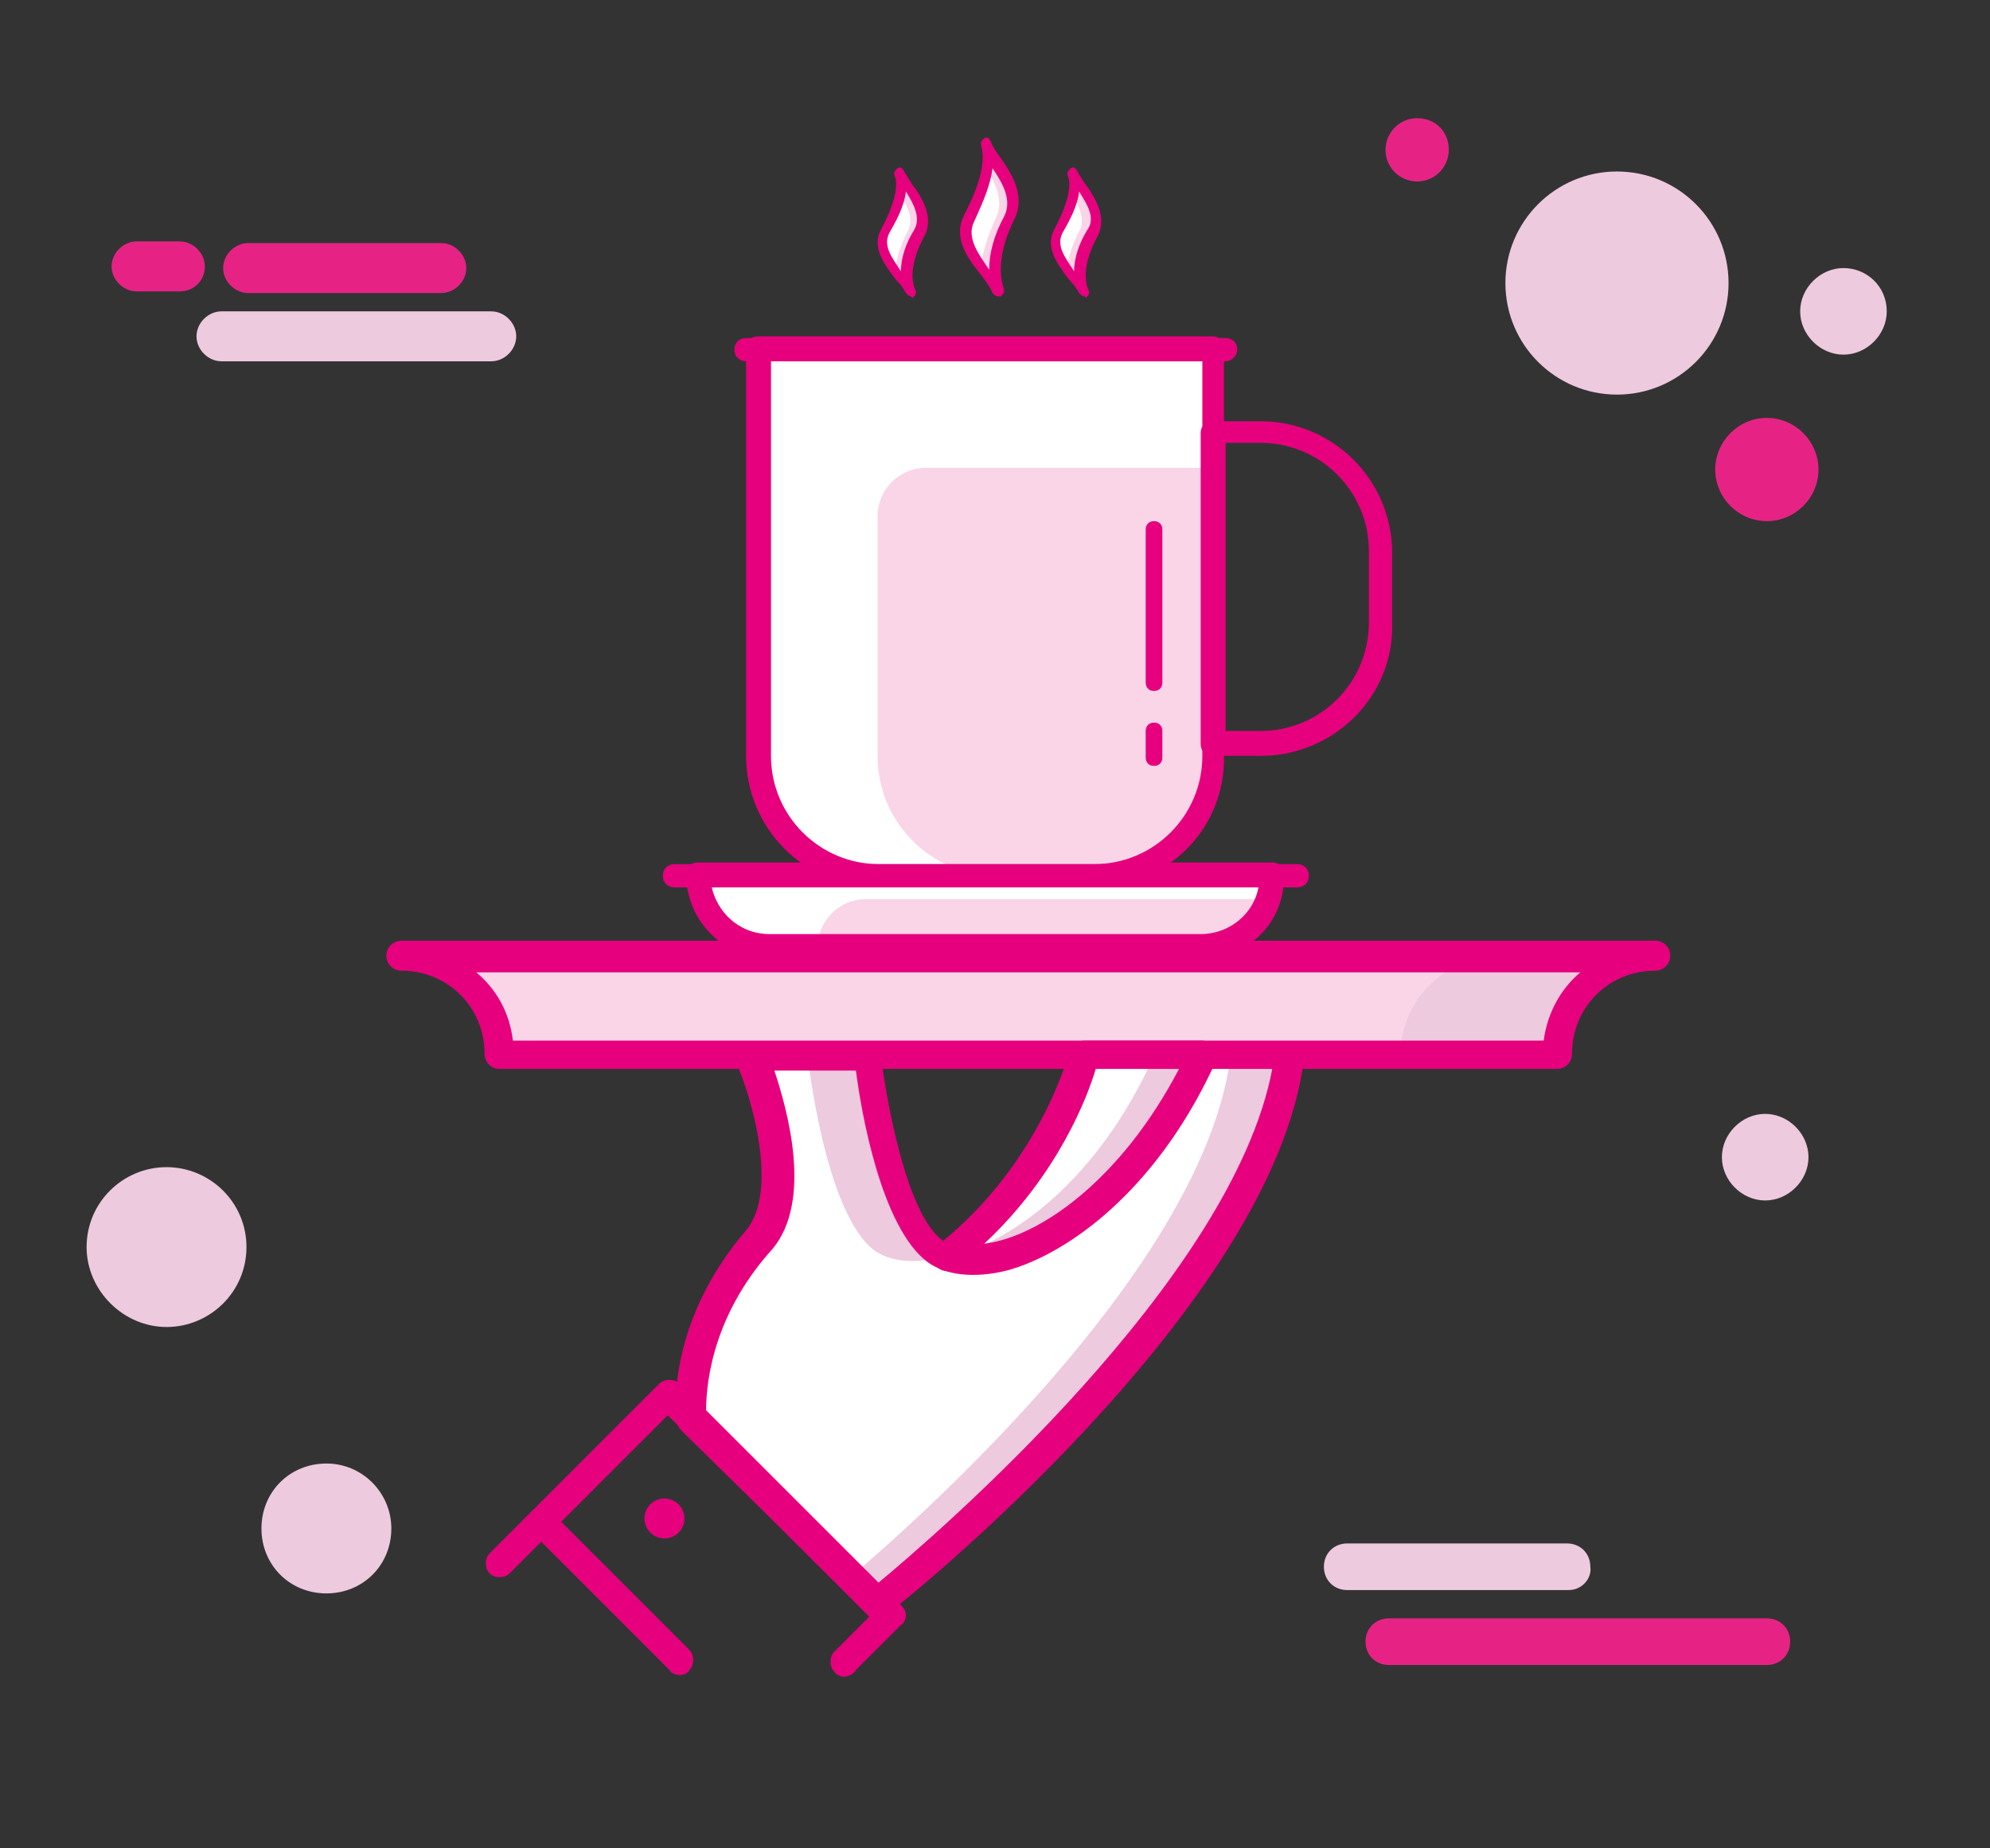 <?xml version="1.0" encoding="utf-8"?>
<!-- Generator: Adobe Illustrator 24.0.1, SVG Export Plug-In . SVG Version: 6.00 Build 0)  -->
<svg version="1.1" id="Calque_1" xmlns="http://www.w3.org/2000/svg" xmlns:xlink="http://www.w3.org/1999/xlink" x="0px" y="0px"
	 viewBox="0 0 119.5 111" style="enable-background:new 0 0 119.5 111;" xml:space="preserve">
<rect x="0" y="0" width="119.5" height="111" fill="#333333" stroke="none"/>
<style type="text/css">
	.st0{fill:#EECADE;}
	.st1{fill:#F9D5E7;}
	.st2{fill:#E6007E;}
	.st3{fill:#FFFFFF;}
	.st4{fill:#E62385;}
	.st5{fill:#E6007E;stroke:#E6007E;stroke-width:0.397;stroke-miterlimit:10;}
</style>
<g>
	<path class="st0" d="M93.5,63.4H30c0-3.2-2.6-5.9-5.9-5.9l0,0h75.3l0,0C96.1,57.5,93.5,60.1,93.5,63.4z"/>
	<path class="st1" d="M84.1,63.4H29.9c0-3.2-2.6-5.9-5.9-5.9l0,0h65.9l0,0C86.7,57.5,84.1,60.1,84.1,63.4z"/>
	<path class="st2" d="M93.5,64.2H30c-0.5,0-0.9-0.4-0.9-0.9c0-2.8-2.2-5-5-5c-0.5,0-0.9-0.4-0.9-0.9c0-0.5,0.4-0.9,0.9-0.9h75.3
		c0.5,0,0.9,0.4,0.9,0.9c0,0.5-0.4,0.9-0.9,0.9c-2.8,0-5,2.2-5,5C94.4,63.8,94,64.2,93.5,64.2z M30.8,62.5h61.9
		c0.2-1.6,1-3.1,2.2-4.1H28.6C29.8,59.4,30.6,60.8,30.8,62.5z"/>
	<path class="st3" d="M52,63.4c0,0,1,9.5,4,11.7c3,2.2,11.3-1.2,16.1-11.7h5.2c-1.8,14.7-24.8,33-24.8,33L41.6,85.2
		c0,0-0.7-5.4,4-10.9c2.8-3.4-0.5-11-0.5-11H52z"/>
	<path class="st0" d="M73.9,63.4C72.4,75.5,56.6,90,51.1,94.7l1.6,1.6c0,0,22.9-18.2,24.8-33H73.9z"/>
	<path class="st0" d="M52.5,75.1c1,0.7,2.4,0.8,4.2,0.4c-0.2-0.1-0.5-0.2-0.7-0.4c-3-2.2-4-11.7-4-11.7h-3.5
		C48.5,63.4,49.5,72.8,52.5,75.1z"/>
	<path class="st2" d="M52.7,97.2c-0.2,0-0.5-0.1-0.6-0.3L40.9,85.9c-0.1-0.1-0.2-0.3-0.3-0.5c0-0.2-0.7-5.8,4.2-11.5
		c2-2.4,0.3-8.1-0.6-10.1c-0.1-0.3-0.1-0.6,0.1-0.8c0.2-0.2,0.4-0.4,0.7-0.4h7c0.5,0,0.8,0.3,0.9,0.8c0.3,2.5,1.5,9.5,3.7,11.1
		c0.7,0.5,1.9,0.6,3.4,0.2c3.4-0.9,8.1-4.4,11.4-11.6c0.1-0.3,0.5-0.5,0.8-0.5h5.2c0.3,0,0.5,0.1,0.7,0.3c0.2,0.2,0.2,0.4,0.2,0.7
		C76.5,78.4,54.2,96.3,53.2,97C53,97.1,52.8,97.2,52.7,97.2z M42.4,84.8l10.3,10.3c3.5-2.9,21.3-18.2,23.7-30.9h-3.6
		c-3.5,7.4-8.7,11.1-12.3,12.1c-2,0.5-3.7,0.3-4.8-0.5c-2.8-2.1-4-9.1-4.3-11.5h-4.9c0.8,2.4,2.3,7.8-0.1,10.7
		C42.5,79.3,42.4,83.7,42.4,84.8z"/>
	<path class="st3" d="M72.2,63.4h-7.1c0,0-1.7,6.9-8.2,12.1C60.4,76.6,67.8,73,72.2,63.4z"/>
	<path class="st0" d="M69.3,63.4C66,70.8,60.8,74.6,57,75.5c3.6,1.1,10.8-2.6,15.2-12.1H69.3z"/>
	<path class="st2" d="M58.3,76.5c-0.6,0-1.2-0.1-1.7-0.2c-0.3-0.1-0.5-0.4-0.6-0.7c-0.1-0.3,0.1-0.6,0.3-0.8
		c6.2-4.9,7.9-11.6,7.9-11.6c0.1-0.4,0.5-0.7,0.9-0.7h7.1c0.3,0,0.6,0.2,0.7,0.4c0.2,0.3,0.2,0.6,0.1,0.8
		C68.9,72.6,62.4,76.5,58.3,76.5z M65.8,64.2c-0.5,1.7-2.3,6.4-6.7,10.5c3.3-0.4,8.2-3.8,11.7-10.5H65.8z"/>
	<path class="st2" d="M50.7,100.7c-0.2,0-0.5-0.1-0.6-0.3c-0.3-0.3-0.3-0.9,0-1.2l2.1-2.1L40.1,85l-9.5,9.5c-0.3,0.3-0.9,0.3-1.2,0
		c-0.3-0.3-0.3-0.9,0-1.2l10.2-10.2c0.3-0.3,0.9-0.3,1.2,0l13.3,13.3c0.2,0.2,0.3,0.4,0.3,0.6s-0.1,0.5-0.3,0.6l-2.7,2.7
		C51.2,100.6,50.9,100.7,50.7,100.7z"/>
	<path class="st2" d="M40.8,100.6c-0.2,0-0.5-0.1-0.6-0.3L31.9,92c-0.3-0.3-0.3-0.9,0-1.2c0.3-0.3,0.9-0.3,1.2,0l8.3,8.3
		c0.3,0.3,0.3,0.9,0,1.2C41.3,100.5,41.1,100.6,40.8,100.6z"/>
	<circle class="st2" cx="39.9" cy="91.2" r="1.2"/>
	<g>
		<path class="st0" d="M13.3,21.7h16.2c0.8,0,1.5-0.7,1.5-1.5l0,0c0-0.8-0.7-1.5-1.5-1.5H13.3c-0.8,0-1.5,0.7-1.5,1.5l0,0
			C11.8,21,12.5,21.7,13.3,21.7z"/>
		<path class="st4" d="M14.9,17.6h11.6c0.8,0,1.5-0.7,1.5-1.5l0,0c0-0.8-0.7-1.5-1.5-1.5H14.9c-0.8,0-1.5,0.7-1.5,1.5l0,0
			C13.4,16.9,14.1,17.6,14.9,17.6z"/>
		<path class="st4" d="M10.8,17.5H8.2c-0.8,0-1.5-0.7-1.5-1.5l0,0c0-0.8,0.7-1.5,1.5-1.5h2.6c0.8,0,1.5,0.7,1.5,1.5l0,0
			C12.3,16.9,11.6,17.5,10.8,17.5z"/>
	</g>
	<g>
		<path class="st4" d="M106.1,100H83.4c-0.8,0-1.4-0.6-1.4-1.4l0,0c0-0.8,0.6-1.4,1.4-1.4h22.7c0.8,0,1.4,0.6,1.4,1.4l0,0
			C107.5,99.4,106.9,100,106.1,100z"/>
		<path class="st0" d="M94.2,95.5H80.9c-0.8,0-1.4-0.6-1.4-1.4l0,0c0-0.8,0.6-1.4,1.4-1.4h13.2c0.8,0,1.4,0.6,1.4,1.4l0,0
			C95.6,94.8,95,95.5,94.2,95.5z"/>
	</g>
	<path class="st0" d="M23.5,91.8c0,2.2-1.7,3.9-3.9,3.9s-3.9-1.7-3.9-3.9s1.7-3.9,3.9-3.9S23.5,89.7,23.5,91.8z"/>
	<path class="st0" d="M14.8,74.9c0,2.7-2.2,4.8-4.8,4.8s-4.8-2.2-4.8-4.8c0-2.7,2.2-4.8,4.8-4.8S14.8,72.2,14.8,74.9z"/>
	<g>
		<path class="st0" d="M103.8,17c0,3.7-3,6.7-6.7,6.7c-3.7,0-6.7-3-6.7-6.7c0-3.7,3-6.7,6.7-6.7C100.8,10.3,103.8,13.3,103.8,17z"/>
		<path class="st0" d="M113.3,18.7c0,1.4-1.2,2.6-2.6,2.6c-1.4,0-2.6-1.2-2.6-2.6s1.2-2.6,2.6-2.6C112.1,16.1,113.3,17.2,113.3,18.7
			z"/>
		<path class="st4" d="M109.2,28.2c0,1.7-1.4,3.1-3.1,3.1c-1.7,0-3.1-1.4-3.1-3.1s1.4-3.1,3.1-3.1C107.8,25.1,109.2,26.5,109.2,28.2
			z"/>
		<path class="st4" d="M87,9c0,1-0.8,1.9-1.9,1.9c-1,0-1.9-0.8-1.9-1.9c0-1,0.8-1.9,1.9-1.9C86.2,7.1,87,7.9,87,9z"/>
	</g>
	<path class="st0" d="M108.6,69.5c0,1.4-1.2,2.6-2.6,2.6s-2.6-1.2-2.6-2.6c0-1.4,1.2-2.6,2.6-2.6S108.6,68.1,108.6,69.5z"/>
	<g>
		<g>
			<path class="st3" d="M41.9,52.6h34.5l0,0c0,2.4-1.9,4.3-4.3,4.3H46.3C43.9,56.9,41.9,55,41.9,52.6L41.9,52.6z"/>
		</g>
		<g>
			<path class="st1" d="M52,54h24.5l-2.9,2.9H49.1l0,0C49.1,55.3,50.4,54,52,54z"/>
		</g>
		<g>
			<path class="st5" d="M72.1,57.4H46.3c-2.7,0-4.9-2.2-4.9-4.9c0-0.3,0.2-0.5,0.5-0.5h34.5c0.3,0,0.5,0.2,0.5,0.5
				C77,55.3,74.8,57.4,72.1,57.4z M42.5,53.1c0.3,1.8,1.8,3.2,3.7,3.2h25.9c1.9,0,3.5-1.4,3.7-3.2H42.5z"/>
		</g>
		<g>
			<path class="st3" d="M45.5,20.9h27.3v24.5c0,4-3.2,7.2-7.2,7.2H52.7c-4,0-7.2-3.2-7.2-7.2V20.9z"/>
		</g>
		<g>
			<path class="st1" d="M55.6,28.1h17.3v17.3c0,4-3.2,7.2-7.2,7.2h-5.8c-4,0-7.2-3.2-7.2-7.2V31C52.7,29.4,54,28.1,55.6,28.1z"/>
		</g>
		<g>
			<path class="st5" d="M65.7,53.1H52.7c-4.3,0-7.7-3.5-7.7-7.7V20.9c0-0.3,0.2-0.5,0.5-0.5h27.3c0.3,0,0.5,0.2,0.5,0.5v24.5
				C73.4,49.7,69.9,53.1,65.7,53.1z M46.1,21.5v23.9c0,3.7,3,6.7,6.7,6.7h12.9c3.7,0,6.7-3,6.7-6.7V21.5H46.1z"/>
		</g>
		<g>
			<path class="st5" d="M75.7,45.2h-2.9c-0.3,0-0.5-0.2-0.5-0.5V26c0-0.3,0.2-0.5,0.5-0.5h2.9c4.3,0,7.7,3.5,7.7,7.7v4.3
				C83.5,41.7,80,45.2,75.7,45.2z M73.4,44.1h2.3c3.7,0,6.7-3,6.7-6.7v-4.3c0-3.7-3-6.7-6.7-6.7h-2.3V44.1z"/>
		</g>
		<g>
			<path class="st5" d="M77.9,53.1H40.5c-0.3,0-0.5-0.2-0.5-0.5c0-0.3,0.2-0.5,0.5-0.5h37.4c0.3,0,0.5,0.2,0.5,0.5
				C78.4,52.9,78.2,53.1,77.9,53.1z"/>
		</g>
		<g>
			<path class="st5" d="M73.6,21.5H44.8c-0.3,0-0.5-0.2-0.5-0.5c0-0.3,0.2-0.5,0.5-0.5h28.8c0.3,0,0.5,0.2,0.5,0.5
				C74.1,21.2,73.9,21.5,73.6,21.5z"/>
		</g>
		<g>
			<path class="st2" d="M69.3,41.5c-0.3,0-0.5-0.2-0.5-0.5v-9.2c0-0.3,0.2-0.5,0.5-0.5s0.5,0.2,0.5,0.5V41
				C69.8,41.3,69.6,41.5,69.3,41.5z"/>
		</g>
		<g>
			<path class="st2" d="M69.3,46c-0.3,0-0.5-0.2-0.5-0.5v-1.6c0-0.3,0.2-0.5,0.5-0.5s0.5,0.2,0.5,0.5v1.6C69.8,45.8,69.6,46,69.3,46
				z"/>
		</g>
		<g>
			<path class="st3" d="M59.2,8.7c0.4,1.1-0.2,2.8-1,4.4c-0.9,1.7,1.3,3.3,1.7,4.4c-0.4-1.1-0.2-2.7,0.7-4.4
				C61.4,11.5,59.6,9.8,59.2,8.7z"/>
		</g>
		<g>
			<path class="st1" d="M59.3,10.2c0.5,0.9,1,1.9,0.5,2.9c-0.5,1.1-0.8,2.1-0.9,2.9c0.4,0.6,0.8,1.1,1,1.5c-0.4-1.1-0.2-2.7,0.7-4.4
				c0.8-1.6-1-3.3-1.4-4.4C59.4,9.2,59.4,9.7,59.3,10.2z"/>
		</g>
		<g>
			<path class="st2" d="M59.9,17.8c-0.1,0-0.2-0.1-0.3-0.2c-0.1-0.3-0.4-0.7-0.7-1.1c-0.8-1-1.7-2.2-1-3.6c1-1.9,1.3-3.3,1-4.2
				c0,0,0-0.1,0-0.1c0-0.1,0.1-0.2,0.2-0.3c0.2-0.1,0.3,0,0.4,0.2c0.1,0.3,0.3,0.6,0.6,1c0.7,1,1.5,2.3,0.8,3.7
				c-0.8,1.6-1,3.1-0.6,4.2c0,0,0,0.1,0,0.1c0,0.1-0.1,0.2-0.2,0.3C60,17.8,60,17.8,59.9,17.8z M59.6,10.1c-0.1,0.9-0.5,1.9-1.1,3.2
				c-0.5,1,0.3,2,0.9,2.9c0-1,0.3-2.1,0.9-3.2C60.8,12,60.2,11,59.6,10.1z"/>
		</g>
		<g>
			<path class="st3" d="M64.4,10.3c0.4,0.9-0.1,2.3-0.8,3.6c-0.8,1.4,1.1,2.7,1.5,3.6c-0.4-0.9-0.2-2.2,0.6-3.6
				C66.3,12.6,64.8,11.2,64.4,10.3z"/>
		</g>
		<g>
			<path class="st1" d="M64.4,10.3c0.2,0.4,0.1,0.9,0,1.4c0.4,0.7,0.8,1.5,0.4,2.2c-0.4,0.8-0.7,1.6-0.7,2.3c0.4,0.5,0.8,1,1,1.3
				c-0.4-0.9-0.2-2.2,0.6-3.6C66.3,12.6,64.8,11.2,64.4,10.3z"/>
		</g>
		<g>
			<path class="st2" d="M65.1,17.8c-0.1,0-0.2-0.1-0.3-0.2c-0.1-0.2-0.3-0.5-0.6-0.8c-0.6-0.8-1.5-1.9-0.9-3
				c0.8-1.5,1.1-2.7,0.8-3.3c0,0,0-0.1,0-0.1c0-0.1,0.1-0.2,0.2-0.3c0.2-0.1,0.3,0,0.4,0.2c0.1,0.2,0.3,0.5,0.5,0.8
				c0.6,0.8,1.3,2,0.7,3.1c-0.7,1.3-0.9,2.5-0.5,3.3c0,0,0,0.1,0,0.1c0,0.1-0.1,0.2-0.2,0.3C65.2,17.8,65.1,17.8,65.1,17.8z
				 M64.8,11.5c-0.1,0.9-0.6,1.8-1,2.5c-0.4,0.8,0.2,1.5,0.7,2.3c0-0.8,0.3-1.7,0.8-2.5C65.8,13.1,65.3,12.3,64.8,11.5z"/>
		</g>
		<g>
			<path class="st3" d="M54,10.3c0.4,0.9-0.1,2.3-0.8,3.6c-0.8,1.4,1.1,2.7,1.5,3.6c-0.4-0.9-0.2-2.2,0.6-3.6
				C55.9,12.6,54.4,11.2,54,10.3z"/>
		</g>
		<g>
			<path class="st1" d="M54.1,11.7c0.4,0.7,0.8,1.5,0.4,2.2c-0.4,0.8-0.7,1.6-0.7,2.3c0.4,0.5,0.8,1,1,1.3c-0.4-0.9-0.2-2.2,0.6-3.6
				c0.7-1.3-0.8-2.7-1.2-3.6C54.2,10.7,54.2,11.2,54.1,11.7z"/>
		</g>
		<g>
			<path class="st2" d="M54.7,17.8c-0.1,0-0.2-0.1-0.3-0.2c-0.1-0.2-0.3-0.5-0.6-0.8c-0.6-0.8-1.5-1.9-0.9-3
				c0.8-1.5,1.1-2.7,0.8-3.3c0,0,0-0.1,0-0.1c0-0.1,0.1-0.2,0.2-0.3c0.2-0.1,0.3,0,0.4,0.2c0.1,0.2,0.3,0.5,0.5,0.8
				c0.6,0.8,1.3,2,0.7,3.1c-0.7,1.3-0.9,2.5-0.5,3.3c0,0,0,0.1,0,0.1c0,0.1-0.1,0.2-0.2,0.3C54.7,17.8,54.7,17.8,54.7,17.8z
				 M54.4,11.5c-0.1,0.9-0.6,1.8-1,2.5c-0.4,0.8,0.2,1.5,0.7,2.3c0-0.8,0.3-1.7,0.8-2.5C55.3,13.1,54.9,12.3,54.4,11.5z"/>
		</g>
	</g>
</g>
</svg>
